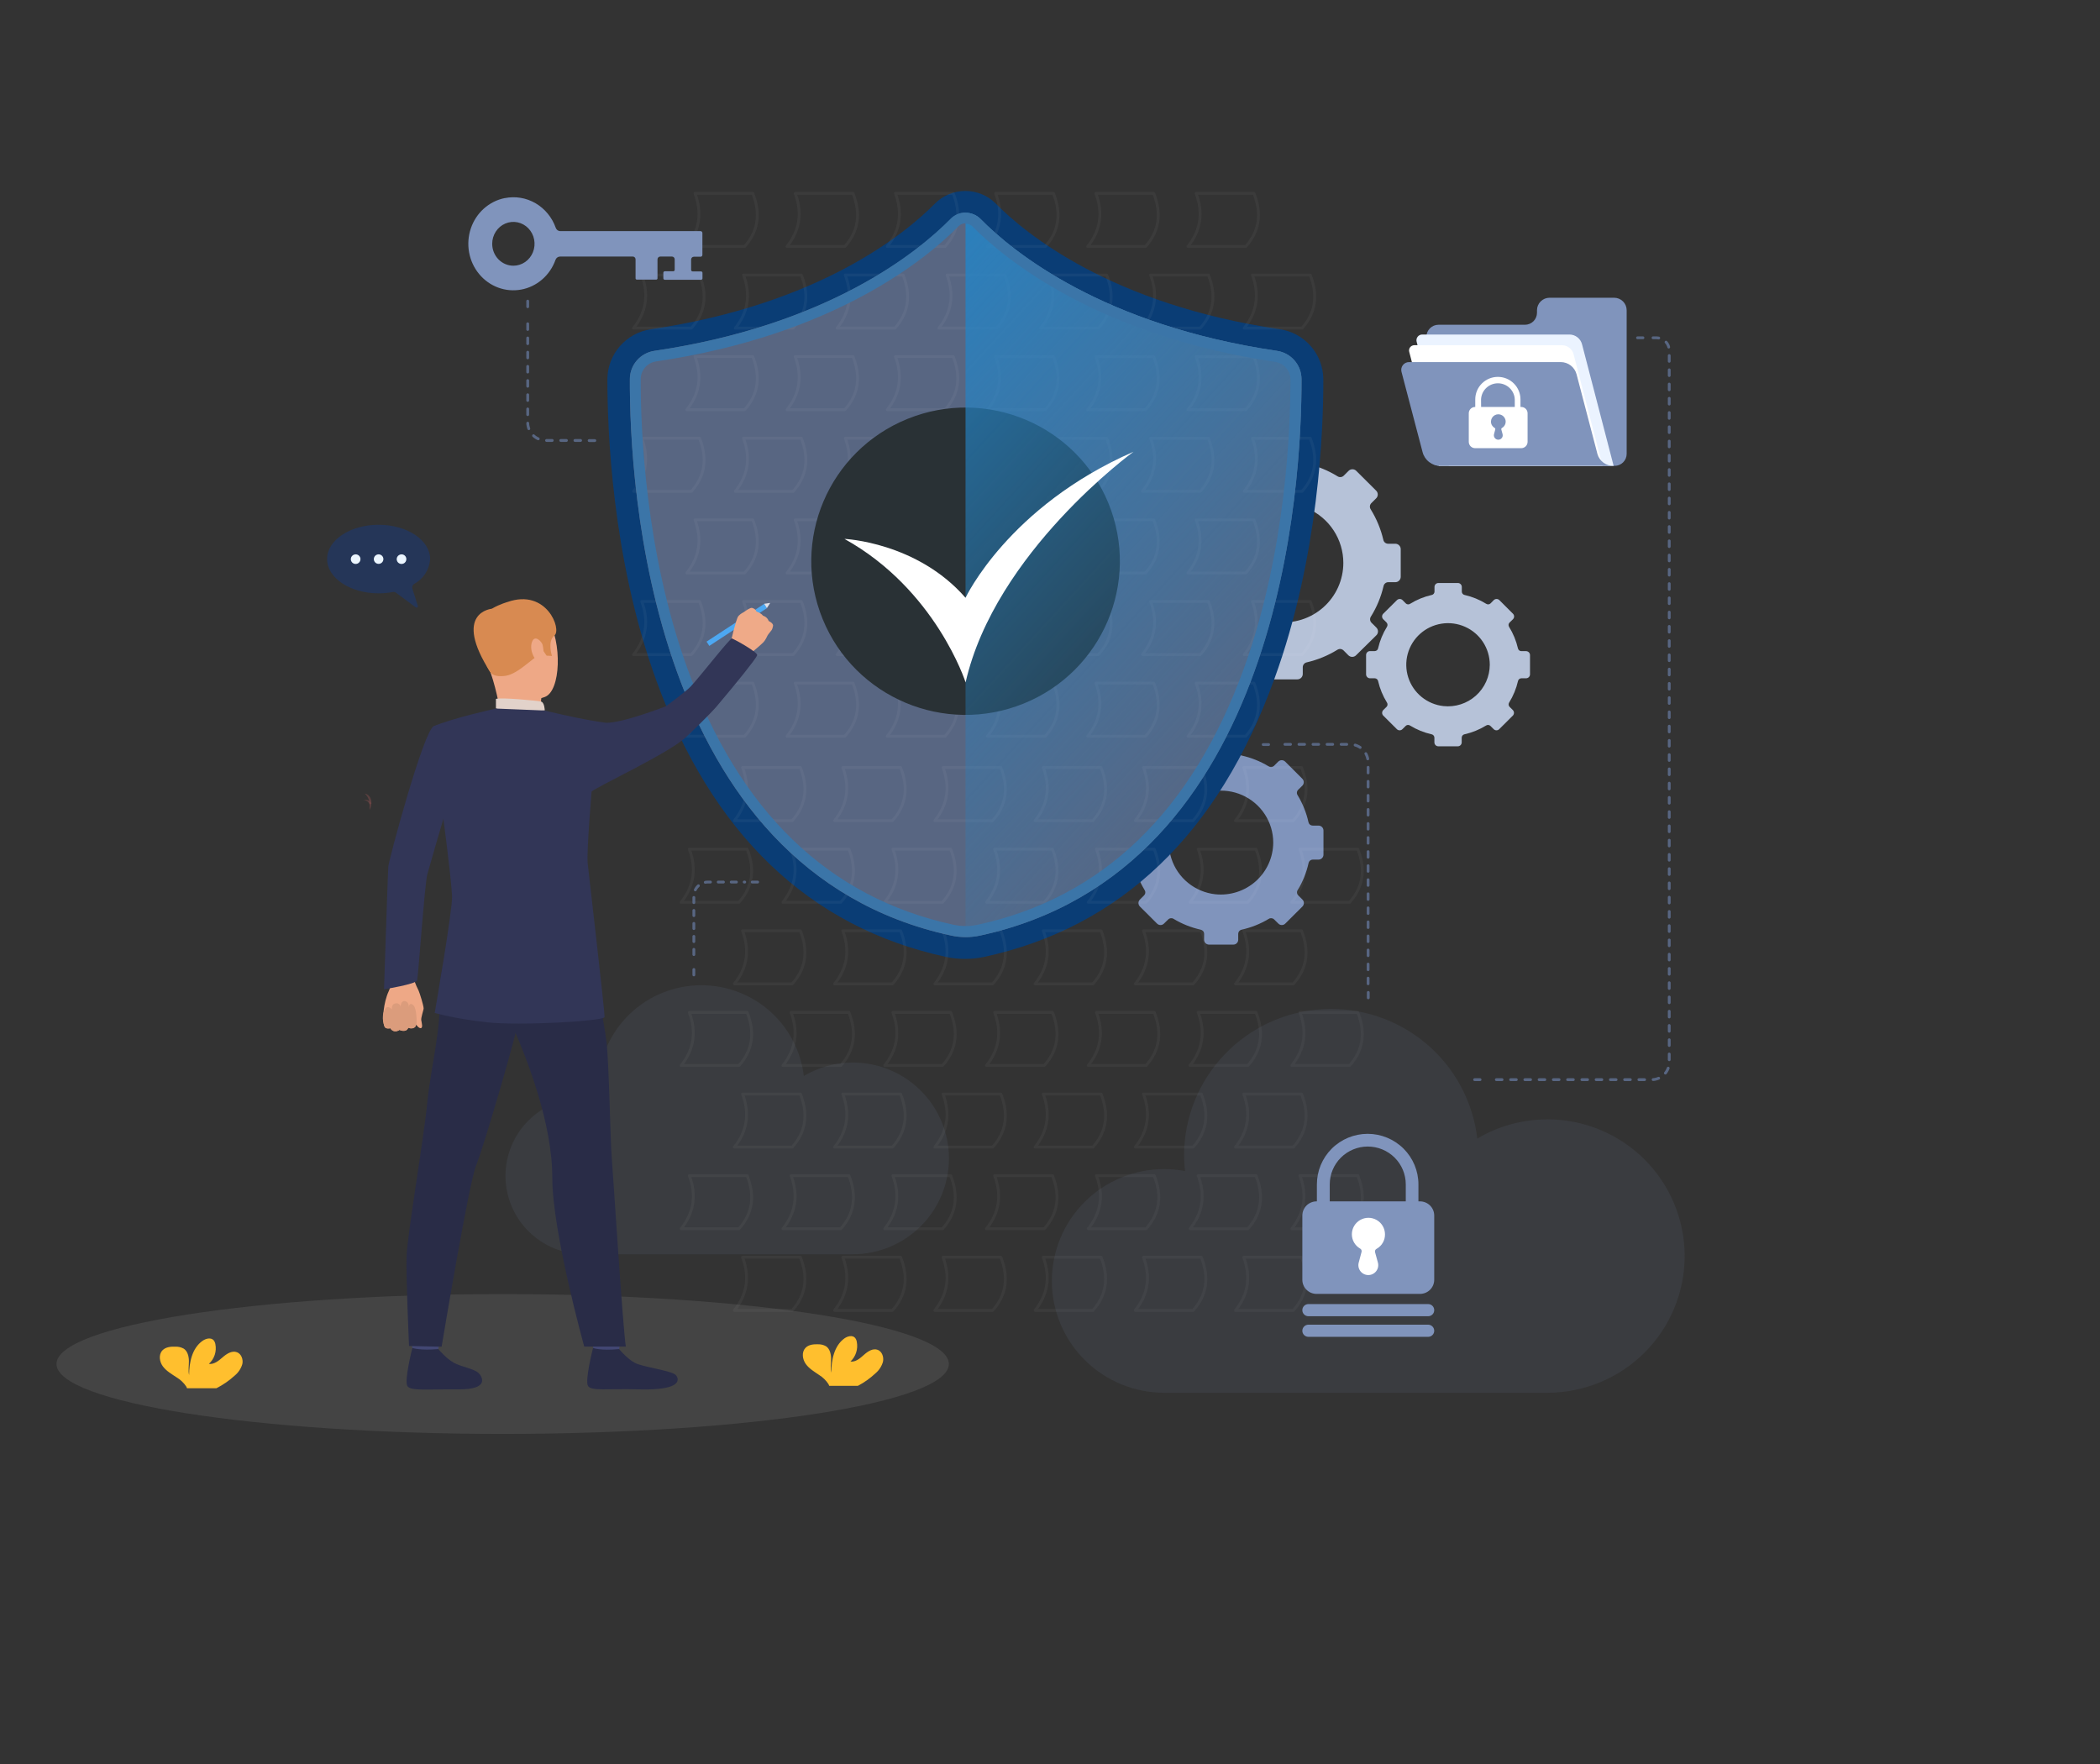 <svg width="744" height="625" viewBox="0 0 744 625" fill="none" xmlns="http://www.w3.org/2000/svg">
<rect x="0" y="0" width="744" height="625" fill="#333333" stroke="none"/>
<path opacity="0.1" d="M178.096 508.01C265.398 508.01 336.17 496.921 336.17 483.242C336.17 469.563 265.398 458.474 178.096 458.474C90.795 458.474 20.023 469.563 20.023 483.242C20.023 496.921 90.795 508.01 178.096 508.01Z" fill="#E3E3E3"/>
<path d="M83.132 487.368C84.438 486.306 85.389 484.873 85.861 483.26C86.217 481.625 85.519 479.67 83.951 479.073C82.198 478.405 80.325 479.613 78.907 480.843C77.489 482.073 75.857 483.466 73.997 483.203C74.953 482.339 75.668 481.242 76.073 480.02C76.477 478.798 76.558 477.492 76.306 476.23C76.226 475.707 76.004 475.215 75.665 474.808C74.689 473.771 72.929 474.218 71.76 475.036C68.055 477.637 67.022 482.656 67 487.176C66.63 485.548 66.943 483.85 66.929 482.201C66.915 480.552 66.459 478.647 65.048 477.779C64.173 477.31 63.191 477.078 62.198 477.104C60.531 477.04 58.678 477.211 57.538 478.426C56.113 479.933 56.491 482.471 57.723 484.113C58.956 485.755 60.823 486.814 62.547 487.965C63.929 488.785 65.108 489.905 65.996 491.242C66.1 491.427 66.186 491.623 66.252 491.825H76.691C79.029 490.636 81.196 489.137 83.132 487.368Z" fill="#FFBF2E"/>
<path d="M310.183 486.529C311.452 485.467 312.376 484.034 312.834 482.421C313.18 480.786 312.502 478.831 310.979 478.234C309.277 477.566 307.456 478.774 306.079 480.004C304.701 481.234 303.116 482.627 301.31 482.364C302.238 481.499 302.933 480.403 303.326 479.181C303.719 477.959 303.797 476.653 303.552 475.391C303.474 474.868 303.259 474.376 302.929 473.969C301.981 472.931 300.272 473.379 299.136 474.197C295.537 476.798 294.533 481.816 294.513 486.337C294.153 484.709 294.457 483.011 294.444 481.362C294.43 479.712 293.987 477.807 292.616 476.94C291.766 476.471 290.812 476.239 289.848 476.265C288.228 476.201 286.428 476.372 285.321 477.587C283.936 479.094 284.303 481.632 285.501 483.274C286.698 484.916 288.512 485.975 290.187 487.126C291.529 487.946 292.674 489.066 293.537 490.403C293.638 490.588 293.722 490.784 293.786 490.986H303.926C306.198 489.797 308.303 488.298 310.183 486.529Z" fill="#FFBF2E"/>
<path d="M496.257 204.345V194.554C496.257 194.046 496.055 193.559 495.694 193.199C495.333 192.84 494.844 192.638 494.334 192.638H491.794C491.399 192.638 491.015 192.503 490.707 192.256C490.399 192.008 490.185 191.663 490.102 191.278C489.206 187.436 487.685 183.767 485.6 180.414C485.391 180.083 485.3 179.691 485.342 179.302C485.384 178.912 485.556 178.549 485.831 178.269L487.504 176.602C487.7 176.422 487.856 176.205 487.962 175.962C488.069 175.72 488.124 175.458 488.124 175.193C488.124 174.929 488.069 174.667 487.962 174.425C487.856 174.182 487.7 173.965 487.504 173.785L480.56 166.869C480.38 166.674 480.161 166.519 479.918 166.413C479.674 166.307 479.412 166.252 479.146 166.252C478.88 166.252 478.617 166.307 478.374 166.413C478.131 166.519 477.912 166.674 477.732 166.869L476.058 168.536C475.777 168.809 475.412 168.981 475.021 169.022C474.63 169.064 474.237 168.974 473.904 168.765C470.538 166.689 466.853 165.174 462.996 164.282C462.613 164.193 462.27 163.978 462.023 163.673C461.775 163.367 461.637 162.989 461.63 162.596V160.144C461.63 159.636 461.428 159.148 461.067 158.789C460.706 158.43 460.217 158.228 459.707 158.228H449.876C449.366 158.228 448.877 158.43 448.516 158.789C448.155 159.148 447.953 159.636 447.953 160.144V162.52C447.949 162.913 447.813 163.293 447.565 163.599C447.317 163.906 446.972 164.119 446.587 164.206C442.73 165.098 439.045 166.612 435.679 168.689C435.346 168.897 434.953 168.988 434.562 168.946C434.171 168.904 433.806 168.733 433.525 168.459L431.851 166.792C431.671 166.598 431.452 166.442 431.209 166.336C430.966 166.23 430.703 166.175 430.437 166.175C430.172 166.175 429.909 166.23 429.665 166.336C429.422 166.442 429.203 166.598 429.023 166.792L422.079 173.709C421.883 173.888 421.728 174.106 421.621 174.348C421.514 174.591 421.459 174.852 421.459 175.117C421.459 175.381 421.514 175.643 421.621 175.886C421.728 176.128 421.883 176.346 422.079 176.525L423.752 178.192C424.027 178.472 424.199 178.836 424.241 179.225C424.283 179.614 424.192 180.006 423.983 180.338C421.898 183.69 420.377 187.36 419.482 191.201C419.395 191.585 419.18 191.928 418.873 192.175C418.566 192.422 418.184 192.558 417.789 192.562H415.403C414.893 192.562 414.404 192.763 414.043 193.123C413.682 193.482 413.48 193.969 413.48 194.477V204.268C413.48 204.776 413.682 205.263 414.043 205.623C414.404 205.982 414.893 206.184 415.403 206.184H417.789C418.185 206.18 418.571 206.314 418.88 206.562C419.189 206.81 419.401 207.157 419.482 207.544C420.374 211.381 421.895 215.044 423.983 218.388C424.197 218.722 424.291 219.118 424.249 219.511C424.207 219.905 424.032 220.272 423.752 220.553L422.079 222.22C421.883 222.4 421.728 222.618 421.621 222.86C421.514 223.102 421.459 223.364 421.459 223.629C421.459 223.893 421.514 224.155 421.621 224.397C421.728 224.64 421.883 224.857 422.079 225.037L429.023 231.953C429.203 232.148 429.422 232.303 429.665 232.409C429.909 232.515 430.172 232.57 430.437 232.57C430.703 232.57 430.966 232.515 431.209 232.409C431.452 232.303 431.671 232.148 431.851 231.953L433.525 230.267C433.811 229.995 434.181 229.826 434.575 229.788C434.969 229.75 435.365 229.844 435.699 230.057C439.022 232.183 442.675 233.75 446.51 234.693C446.895 234.78 447.24 234.993 447.488 235.299C447.736 235.605 447.872 235.986 447.876 236.379V238.774C447.876 239.282 448.078 239.77 448.439 240.129C448.8 240.488 449.289 240.69 449.8 240.69H459.63C460.14 240.69 460.629 240.488 460.99 240.129C461.351 239.77 461.553 239.282 461.553 238.774V236.36C461.56 235.968 461.698 235.589 461.946 235.283C462.193 234.978 462.536 234.763 462.919 234.674C466.77 233.792 470.449 232.284 473.808 230.21C474.14 229.994 474.537 229.898 474.932 229.936C475.326 229.974 475.697 230.145 475.981 230.421L477.655 232.107C477.835 232.301 478.054 232.456 478.297 232.562C478.54 232.669 478.803 232.723 479.069 232.723C479.335 232.723 479.597 232.669 479.841 232.562C480.084 232.456 480.303 232.301 480.483 232.107L487.581 225.113C487.777 224.934 487.933 224.716 488.039 224.474C488.146 224.232 488.201 223.97 488.201 223.705C488.201 223.441 488.146 223.179 488.039 222.937C487.933 222.694 487.777 222.476 487.581 222.297L485.908 220.63C485.628 220.349 485.453 219.981 485.411 219.588C485.369 219.194 485.463 218.799 485.677 218.465C487.765 215.121 489.286 211.457 490.178 207.621C490.258 207.237 490.468 206.892 490.773 206.645C491.078 206.397 491.459 206.261 491.852 206.261H494.257C494.516 206.271 494.774 206.229 495.017 206.137C495.259 206.046 495.48 205.906 495.667 205.727C495.854 205.548 496.003 205.334 496.104 205.096C496.205 204.858 496.258 204.603 496.257 204.345ZM452.454 220.381C448.391 219.937 444.545 218.331 441.379 215.756C438.213 213.181 435.864 209.749 434.614 205.873C433.365 201.997 433.27 197.844 434.339 193.915C435.409 189.987 437.598 186.451 440.643 183.734C443.687 181.018 447.455 179.238 451.494 178.609C455.532 177.98 459.666 178.529 463.398 180.191C467.129 181.852 470.298 184.553 472.52 187.969C474.743 191.385 475.925 195.369 475.924 199.44C475.922 202.401 475.295 205.328 474.082 208.031C472.869 210.735 471.097 213.153 468.883 215.129C466.669 217.104 464.061 218.593 461.231 219.498C458.4 220.403 455.409 220.704 452.454 220.381Z" fill="#B6C2D8"/>
<path d="M542.061 238.927V232.068C542.056 231.701 541.906 231.35 541.643 231.092C541.38 230.834 541.026 230.689 540.657 230.689H538.983C538.705 230.687 538.436 230.591 538.219 230.417C538.002 230.243 537.851 230.001 537.791 229.731C537.168 227.021 536.102 224.432 534.636 222.067C534.49 221.835 534.428 221.561 534.46 221.29C534.491 221.018 534.614 220.765 534.809 220.573L536.04 219.366C536.289 219.108 536.428 218.765 536.428 218.408C536.428 218.05 536.289 217.707 536.04 217.45L531.173 212.583C530.91 212.344 530.567 212.211 530.211 212.211C529.855 212.211 529.512 212.344 529.249 212.583L528.076 213.771C527.879 213.966 527.62 214.088 527.343 214.116C527.066 214.144 526.789 214.076 526.556 213.924C524.184 212.459 521.584 211.397 518.861 210.782C518.59 210.722 518.347 210.571 518.172 210.355C517.997 210.14 517.901 209.871 517.899 209.594V207.927C517.894 207.56 517.744 207.209 517.481 206.951C517.218 206.693 516.864 206.548 516.495 206.548H509.608C509.426 206.548 509.246 206.584 509.078 206.653C508.91 206.722 508.757 206.824 508.629 206.952C508.5 207.08 508.398 207.232 508.328 207.4C508.259 207.567 508.223 207.746 508.223 207.927V209.594C508.221 209.871 508.125 210.14 507.95 210.355C507.775 210.571 507.533 210.722 507.261 210.782C504.538 211.395 501.937 212.457 499.566 213.924C499.334 214.076 499.056 214.144 498.779 214.116C498.502 214.088 498.244 213.966 498.046 213.771L496.873 212.583C496.61 212.344 496.267 212.211 495.911 212.211C495.555 212.211 495.212 212.344 494.949 212.583L490.044 217.45C489.794 217.707 489.655 218.05 489.655 218.408C489.655 218.765 489.794 219.108 490.044 219.366L491.217 220.534C491.41 220.732 491.532 220.988 491.563 221.262C491.594 221.536 491.534 221.812 491.39 222.048C489.924 224.413 488.858 227.002 488.235 229.712C488.174 229.982 488.023 230.224 487.807 230.398C487.59 230.572 487.321 230.668 487.043 230.67H485.369C485.002 230.67 484.649 230.815 484.39 231.074C484.13 231.332 483.984 231.683 483.984 232.049V238.908C483.984 239.276 484.129 239.629 484.388 239.891C484.648 240.152 485 240.302 485.369 240.307H487.043C487.321 240.309 487.59 240.405 487.807 240.579C488.023 240.753 488.174 240.994 488.235 241.265C488.858 243.975 489.924 246.564 491.39 248.929C491.538 249.158 491.603 249.431 491.575 249.703C491.547 249.974 491.428 250.228 491.236 250.423L490.044 251.592C489.803 251.853 489.67 252.195 489.67 252.55C489.67 252.904 489.803 253.246 490.044 253.508L494.911 258.355C495.169 258.603 495.514 258.742 495.873 258.742C496.231 258.742 496.576 258.603 496.834 258.355L498.008 257.186C498.205 256.991 498.464 256.869 498.74 256.841C499.017 256.813 499.295 256.881 499.528 257.033C501.901 258.491 504.502 259.547 507.222 260.156C507.494 260.217 507.737 260.367 507.912 260.583C508.086 260.799 508.182 261.067 508.184 261.344V263.011C508.184 263.379 508.33 263.731 508.589 263.993C508.848 264.255 509.2 264.404 509.569 264.41H516.456C516.829 264.41 517.186 264.262 517.449 264C517.713 263.738 517.861 263.382 517.861 263.011V261.344C517.863 261.067 517.959 260.799 518.134 260.583C518.308 260.367 518.551 260.217 518.823 260.156C521.544 259.55 524.145 258.494 526.517 257.033C526.75 256.881 527.028 256.813 527.305 256.841C527.581 256.869 527.84 256.991 528.037 257.186L529.211 258.355C529.469 258.603 529.814 258.742 530.173 258.742C530.531 258.742 530.876 258.603 531.134 258.355L536.002 253.508C536.242 253.246 536.376 252.904 536.376 252.55C536.376 252.195 536.242 251.853 536.002 251.592L534.828 250.423C534.637 250.229 534.516 249.976 534.484 249.705C534.453 249.435 534.513 249.162 534.655 248.929C536.122 246.564 537.188 243.975 537.81 241.265C537.871 240.994 538.022 240.753 538.238 240.579C538.455 240.405 538.724 240.309 539.003 240.307H540.676C541.042 240.302 541.391 240.155 541.65 239.897C541.909 239.64 542.056 239.292 542.061 238.927ZM511.378 250.155C508.54 249.841 505.854 248.715 503.644 246.914C501.434 245.112 499.795 242.713 498.924 240.004C498.053 237.296 497.988 234.394 498.737 231.649C499.485 228.905 501.015 226.435 503.142 224.537C505.269 222.64 507.902 221.396 510.723 220.955C513.545 220.515 516.433 220.898 519.041 222.057C521.649 223.215 523.864 225.101 525.419 227.486C526.975 229.871 527.804 232.654 527.806 235.498C527.802 237.569 527.361 239.617 526.51 241.508C525.66 243.398 524.42 245.089 522.871 246.472C521.322 247.854 519.498 248.896 517.518 249.531C515.538 250.165 513.446 250.378 511.378 250.155Z" fill="#B6C2D8"/>
<path d="M468.885 302.802V294.238C468.885 293.775 468.701 293.332 468.373 293.005C468.044 292.678 467.599 292.494 467.135 292.494H465.038C464.694 292.493 464.362 292.374 464.096 292.158C463.83 291.941 463.646 291.641 463.576 291.306C462.827 287.925 461.527 284.689 459.728 281.726C459.532 281.434 459.444 281.084 459.479 280.734C459.514 280.384 459.67 280.058 459.921 279.81L461.402 278.354C461.726 278.028 461.908 277.587 461.908 277.128C461.908 276.669 461.726 276.228 461.402 275.902L455.323 269.828C454.995 269.505 454.553 269.324 454.092 269.324C453.631 269.324 453.188 269.505 452.861 269.828L451.379 271.304C451.131 271.553 450.803 271.708 450.452 271.743C450.101 271.778 449.749 271.691 449.456 271.495C446.481 269.704 443.232 268.409 439.837 267.663C439.501 267.593 439.199 267.41 438.982 267.145C438.765 266.88 438.646 266.549 438.644 266.207V264.138C438.644 263.676 438.46 263.232 438.132 262.905C437.803 262.578 437.358 262.395 436.894 262.395H428.314C428.085 262.394 427.858 262.44 427.647 262.528C427.436 262.615 427.244 262.744 427.083 262.906C426.922 263.068 426.795 263.261 426.709 263.472C426.623 263.684 426.58 263.91 426.583 264.138V266.226C426.581 266.568 426.462 266.9 426.245 267.165C426.028 267.43 425.726 267.612 425.39 267.682C421.995 268.429 418.746 269.723 415.771 271.514C415.479 271.713 415.126 271.803 414.774 271.768C414.422 271.733 414.094 271.575 413.848 271.323L412.366 269.848C412.039 269.525 411.596 269.343 411.135 269.343C410.674 269.343 410.232 269.525 409.904 269.848L403.94 275.979C403.616 276.305 403.434 276.746 403.434 277.205C403.434 277.664 403.616 278.105 403.94 278.431L405.402 279.887C405.656 280.132 405.815 280.458 405.854 280.807C405.893 281.157 405.808 281.509 405.614 281.803C403.815 284.766 402.516 288.002 401.767 291.383C401.695 291.721 401.509 292.024 401.239 292.24C400.969 292.457 400.632 292.574 400.285 292.571H398.111C397.647 292.571 397.202 292.754 396.874 293.081C396.545 293.408 396.361 293.852 396.361 294.314V302.802C396.361 303.264 396.545 303.708 396.874 304.035C397.202 304.362 397.647 304.545 398.111 304.545H400.208C400.552 304.547 400.884 304.666 401.15 304.882C401.416 305.098 401.6 305.398 401.67 305.733C402.414 309.116 403.714 312.353 405.518 315.313C405.71 315.606 405.796 315.956 405.761 316.305C405.726 316.653 405.573 316.979 405.325 317.229L403.844 318.704C403.52 319.031 403.338 319.471 403.338 319.93C403.338 320.39 403.52 320.83 403.844 321.157L409.923 327.211C410.083 327.375 410.274 327.506 410.486 327.596C410.697 327.685 410.925 327.731 411.154 327.731C411.384 327.731 411.612 327.685 411.823 327.596C412.035 327.506 412.226 327.375 412.386 327.211L413.867 325.755C414.113 325.503 414.44 325.344 414.791 325.305C415.142 325.267 415.495 325.351 415.791 325.544C418.765 327.335 422.014 328.63 425.409 329.376C425.745 329.446 426.047 329.629 426.264 329.894C426.481 330.159 426.6 330.49 426.602 330.832V332.94C426.602 333.397 426.784 333.836 427.109 334.159C427.434 334.482 427.874 334.664 428.333 334.664H436.932C437.161 334.666 437.388 334.624 437.601 334.538C437.813 334.453 438.006 334.326 438.169 334.166C438.332 334.005 438.461 333.814 438.549 333.604C438.637 333.393 438.683 333.168 438.683 332.94V330.832C438.684 330.49 438.804 330.159 439.021 329.894C439.238 329.629 439.539 329.446 439.876 329.376C443.27 328.63 446.519 327.335 449.494 325.544C449.789 325.351 450.143 325.267 450.494 325.305C450.845 325.344 451.172 325.503 451.418 325.755L452.899 327.211C453.059 327.375 453.25 327.506 453.462 327.596C453.673 327.685 453.901 327.731 454.13 327.731C454.36 327.731 454.588 327.685 454.799 327.596C455.011 327.506 455.202 327.375 455.362 327.211L461.44 321.157C461.765 320.83 461.947 320.39 461.947 319.93C461.947 319.471 461.765 319.031 461.44 318.704L459.959 317.229C459.706 316.983 459.547 316.656 459.512 316.306C459.477 315.955 459.567 315.604 459.767 315.313C461.571 312.353 462.871 309.116 463.614 305.733C463.685 305.398 463.868 305.098 464.134 304.882C464.4 304.666 464.733 304.547 465.076 304.545H467.173C467.631 304.535 468.066 304.347 468.386 304.021C468.706 303.695 468.885 303.258 468.885 302.802ZM430.584 316.827C427.036 316.438 423.676 315.035 420.911 312.786C418.146 310.538 416.094 307.54 415.003 304.155C413.911 300.77 413.827 297.143 414.76 293.711C415.693 290.28 417.604 287.191 420.261 284.817C422.918 282.443 426.209 280.887 429.736 280.335C433.262 279.784 436.873 280.261 440.133 281.709C443.393 283.157 446.163 285.514 448.107 288.495C450.052 291.477 451.088 294.955 451.091 298.51C451.078 301.094 450.522 303.647 449.458 306.005C448.394 308.362 446.847 310.471 444.915 312.197C442.983 313.922 440.71 315.226 438.242 316.023C435.773 316.82 433.165 317.094 430.584 316.827Z" fill="#8094BC"/>
<path d="M302.089 376.435C295.993 376.447 290.012 378.095 284.776 381.206C283.689 371.996 279.114 363.546 271.985 357.581C264.855 351.616 255.709 348.586 246.413 349.109C237.117 349.632 228.371 353.669 221.962 360.396C215.553 367.123 211.963 376.032 211.925 385.306C211.924 386.637 212.001 387.968 212.155 389.291C210.45 388.966 208.717 388.805 206.981 388.812C199.583 388.812 192.488 391.739 187.257 396.949C182.025 402.159 179.087 409.225 179.087 416.593C179.087 423.961 182.025 431.027 187.257 436.237C192.488 441.447 199.583 444.374 206.981 444.374H302.089C311.135 444.374 319.811 440.795 326.207 434.425C332.604 428.054 336.197 419.414 336.197 410.405C336.197 401.395 332.604 392.755 326.207 386.384C319.811 380.014 311.135 376.435 302.089 376.435Z" fill="#8094BC" fill-opacity="0.1"/>
<path d="M468.831 134.288C468.796 130.004 467.226 125.872 464.405 122.637C461.584 119.403 457.696 117.277 453.441 116.643C393.594 107.848 363.141 82.615 352.83 72.174C351.419 70.741 349.735 69.603 347.877 68.826C346.019 68.049 344.024 67.649 342.009 67.649C339.994 67.649 337.999 68.049 336.141 68.826C334.283 69.603 332.599 70.741 331.188 72.174C320.877 82.615 290.425 107.848 230.577 116.643C226.324 117.28 222.439 119.407 219.618 122.641C216.797 125.875 215.227 130.005 215.188 134.288C215.188 151.781 216.688 197.131 232.309 240.508C252.104 295.419 286.712 328.546 335.17 339.026C339.61 339.963 344.197 339.963 348.636 339.026C397.095 328.546 431.703 295.419 451.498 240.508C467.33 197.131 468.888 151.781 468.831 134.288Z" fill="#0A3D75"/>
<path d="M347.194 331.458C343.829 332.199 340.343 332.199 336.979 331.458C229.731 308.294 222.979 170.826 223.152 134.308C223.158 131.883 224.036 129.54 225.628 127.705C227.22 125.87 229.42 124.664 231.828 124.306C293.387 115.244 325.205 89.379 336.844 77.615C337.532 76.912 338.355 76.353 339.263 75.971C340.172 75.589 341.148 75.393 342.134 75.393C343.12 75.393 344.096 75.589 345.005 75.971C345.914 76.353 346.736 76.912 347.424 77.615C358.967 89.379 390.843 115.244 452.421 124.306C454.831 124.664 457.033 125.869 458.629 127.703C460.224 129.538 461.106 131.881 461.116 134.308C461.193 170.826 454.441 308.294 347.194 331.458Z" fill="#586682"/>
<g opacity="0.2">
<path opacity="0.2" fill-rule="evenodd" clip-rule="evenodd" d="M243.325 87.33H263.808C268.6 81.993 269.565 75.719 266.702 68.508H246.218C248.848 75.513 247.773 81.765 243.325 87.33Z" stroke="white" stroke-linecap="round" stroke-linejoin="round"/>
<path opacity="0.2" fill-rule="evenodd" clip-rule="evenodd" d="M278.834 87.33H299.317C304.111 81.993 305.075 75.719 302.211 68.508H281.728C284.358 75.513 283.282 81.765 278.834 87.33Z" stroke="white" stroke-linecap="round" stroke-linejoin="round"/>
<path opacity="0.2" fill-rule="evenodd" clip-rule="evenodd" d="M314.343 87.33H334.826C339.62 81.993 340.585 75.719 337.722 68.508H317.238C319.867 75.513 318.791 81.765 314.343 87.33Z" stroke="white" stroke-linecap="round" stroke-linejoin="round"/>
<path opacity="0.2" fill-rule="evenodd" clip-rule="evenodd" d="M349.854 87.33H370.337C375.129 81.993 376.094 75.719 373.231 68.508H352.748C355.377 75.513 354.302 81.765 349.854 87.33Z" stroke="white" stroke-linecap="round" stroke-linejoin="round"/>
<path opacity="0.2" fill-rule="evenodd" clip-rule="evenodd" d="M385.363 87.33H405.846C410.64 81.993 411.605 75.72 408.742 68.511H388.255C390.887 75.513 389.811 81.765 385.363 87.33Z" stroke="white" stroke-linecap="round" stroke-linejoin="round"/>
<path opacity="0.2" fill-rule="evenodd" clip-rule="evenodd" d="M420.872 87.33H441.357C446.149 81.993 447.117 75.719 444.259 68.508H423.775C426.396 75.513 425.322 81.765 420.872 87.33Z" stroke="white" stroke-linecap="round" stroke-linejoin="round"/>
<path opacity="0.2" fill-rule="evenodd" clip-rule="evenodd" d="M224.465 116.247H244.948C249.741 110.91 250.706 104.637 247.842 97.428H227.358C229.988 104.43 228.913 110.682 224.465 116.247Z" stroke="white" stroke-linecap="round" stroke-linejoin="round"/>
<path opacity="0.2" fill-rule="evenodd" clip-rule="evenodd" d="M440.806 116.247H461.29C466.083 110.91 467.048 104.637 464.183 97.428H443.7C446.33 104.43 445.254 110.682 440.806 116.247Z" stroke="white" stroke-linecap="round" stroke-linejoin="round"/>
<path opacity="0.2" fill-rule="evenodd" clip-rule="evenodd" d="M260.522 116.247H281.005C285.798 110.91 286.763 104.637 283.899 97.428H263.415C266.045 104.43 264.97 110.682 260.522 116.247Z" stroke="white" stroke-linecap="round" stroke-linejoin="round"/>
<path opacity="0.2" fill-rule="evenodd" clip-rule="evenodd" d="M296.579 116.247H317.062C321.855 110.91 322.82 104.637 319.956 97.428H299.472C302.102 104.43 301.027 110.682 296.579 116.247Z" stroke="white" stroke-linecap="round" stroke-linejoin="round"/>
<path opacity="0.2" fill-rule="evenodd" clip-rule="evenodd" d="M332.635 116.247H353.119C357.912 110.91 358.877 104.637 356.013 97.428H335.529C338.159 104.43 337.084 110.682 332.635 116.247Z" stroke="white" stroke-linecap="round" stroke-linejoin="round"/>
<path opacity="0.2" fill-rule="evenodd" clip-rule="evenodd" d="M368.692 116.247H389.176C393.969 110.91 394.934 104.637 392.07 97.428H371.586C374.216 104.43 373.14 110.682 368.692 116.247Z" stroke="white" stroke-linecap="round" stroke-linejoin="round"/>
<path opacity="0.2" fill-rule="evenodd" clip-rule="evenodd" d="M404.749 116.247H425.233C430.026 110.91 430.991 104.637 428.127 97.428H407.643C410.273 104.43 409.197 110.682 404.749 116.247Z" stroke="white" stroke-linecap="round" stroke-linejoin="round"/>
<path opacity="0.2" fill-rule="evenodd" clip-rule="evenodd" d="M243.325 145.163H263.808C268.599 139.827 269.564 133.554 266.702 126.345H246.218C248.848 133.347 247.773 139.599 243.325 145.163Z" stroke="white" stroke-linecap="round" stroke-linejoin="round"/>
<path opacity="0.2" fill-rule="evenodd" clip-rule="evenodd" d="M278.834 145.163H299.317C304.111 139.827 305.075 133.554 302.211 126.345H281.728C284.358 133.347 283.282 139.599 278.834 145.163Z" stroke="white" stroke-linecap="round" stroke-linejoin="round"/>
<path opacity="0.2" fill-rule="evenodd" clip-rule="evenodd" d="M314.343 145.163H334.826C339.62 139.827 340.585 133.554 337.722 126.345H317.238C319.867 133.347 318.791 139.599 314.343 145.163Z" stroke="white" stroke-linecap="round" stroke-linejoin="round"/>
<path opacity="0.2" fill-rule="evenodd" clip-rule="evenodd" d="M349.854 145.163H370.337C375.129 139.827 376.094 133.554 373.231 126.345H352.748C355.377 133.347 354.302 139.599 349.854 145.163Z" stroke="white" stroke-linecap="round" stroke-linejoin="round"/>
<path opacity="0.2" fill-rule="evenodd" clip-rule="evenodd" d="M385.363 145.163H405.846C410.64 139.827 411.605 133.554 408.742 126.345H388.255C390.887 133.347 389.811 139.599 385.363 145.163Z" stroke="white" stroke-linecap="round" stroke-linejoin="round"/>
<path opacity="0.2" fill-rule="evenodd" clip-rule="evenodd" d="M420.872 145.163H441.357C446.149 139.827 447.114 133.554 444.251 126.345H423.767C426.396 133.347 425.322 139.599 420.872 145.163Z" stroke="white" stroke-linecap="round" stroke-linejoin="round"/>
<path opacity="0.2" fill-rule="evenodd" clip-rule="evenodd" d="M224.465 174.08H244.948C249.741 168.744 250.706 162.471 247.842 155.261H227.358C229.988 162.264 228.913 168.516 224.465 174.08Z" stroke="white" stroke-linecap="round" stroke-linejoin="round"/>
<path opacity="0.2" fill-rule="evenodd" clip-rule="evenodd" d="M440.806 174.08H461.29C466.083 168.744 467.048 162.471 464.183 155.261H443.7C446.33 162.264 445.254 168.516 440.806 174.08Z" stroke="white" stroke-linecap="round" stroke-linejoin="round"/>
<path opacity="0.2" fill-rule="evenodd" clip-rule="evenodd" d="M260.522 174.08H281.005C285.798 168.744 286.763 162.471 283.899 155.261H263.415C266.045 162.264 264.97 168.516 260.522 174.08Z" stroke="white" stroke-linecap="round" stroke-linejoin="round"/>
<path opacity="0.2" fill-rule="evenodd" clip-rule="evenodd" d="M296.579 174.08H317.062C321.855 168.744 322.82 162.471 319.956 155.261H299.472C302.102 162.264 301.027 168.516 296.579 174.08Z" stroke="white" stroke-linecap="round" stroke-linejoin="round"/>
<path opacity="0.2" fill-rule="evenodd" clip-rule="evenodd" d="M332.635 174.08H353.119C357.912 168.744 358.877 162.471 356.013 155.261H335.529C338.159 162.264 337.084 168.516 332.635 174.08Z" stroke="white" stroke-linecap="round" stroke-linejoin="round"/>
<path opacity="0.2" fill-rule="evenodd" clip-rule="evenodd" d="M368.692 174.08H389.176C393.969 168.744 394.934 162.471 392.07 155.261H371.586C374.216 162.264 373.14 168.516 368.692 174.08Z" stroke="white" stroke-linecap="round" stroke-linejoin="round"/>
<path opacity="0.2" fill-rule="evenodd" clip-rule="evenodd" d="M404.749 174.08H425.233C430.026 168.744 430.991 162.471 428.127 155.261H407.643C410.273 162.264 409.197 168.516 404.749 174.08Z" stroke="white" stroke-linecap="round" stroke-linejoin="round"/>
<path opacity="0.2" fill-rule="evenodd" clip-rule="evenodd" d="M243.325 202.997H263.808C268.599 197.661 269.564 191.388 266.702 184.178H246.218C248.848 191.181 247.773 197.433 243.325 202.997Z" stroke="white" stroke-linecap="round" stroke-linejoin="round"/>
<path opacity="0.2" fill-rule="evenodd" clip-rule="evenodd" d="M278.834 202.997H299.317C304.111 197.661 305.075 191.388 302.211 184.178H281.728C284.358 191.181 283.282 197.433 278.834 202.997Z" stroke="white" stroke-linecap="round" stroke-linejoin="round"/>
<path opacity="0.2" fill-rule="evenodd" clip-rule="evenodd" d="M314.343 202.997H334.826C339.62 197.661 340.585 191.388 337.722 184.178H317.238C319.867 191.181 318.791 197.433 314.343 202.997Z" stroke="white" stroke-linecap="round" stroke-linejoin="round"/>
<path opacity="0.2" fill-rule="evenodd" clip-rule="evenodd" d="M349.854 202.997H370.337C375.129 197.661 376.094 191.388 373.231 184.178H352.748C355.377 191.181 354.302 197.433 349.854 202.997Z" stroke="white" stroke-linecap="round" stroke-linejoin="round"/>
<path opacity="0.2" fill-rule="evenodd" clip-rule="evenodd" d="M385.363 202.997H405.846C410.64 197.661 411.605 191.388 408.742 184.178H388.255C390.887 191.181 389.811 197.433 385.363 202.997Z" stroke="white" stroke-linecap="round" stroke-linejoin="round"/>
<path opacity="0.2" fill-rule="evenodd" clip-rule="evenodd" d="M420.872 202.997H441.357C446.149 197.661 447.114 191.388 444.251 184.178H423.767C426.396 191.181 425.322 197.433 420.872 202.997Z" stroke="white" stroke-linecap="round" stroke-linejoin="round"/>
<path opacity="0.2" fill-rule="evenodd" clip-rule="evenodd" d="M243.325 260.831H263.808C268.599 255.495 269.564 249.222 266.702 242.012H246.218C248.848 249.015 247.773 255.267 243.325 260.831Z" stroke="white" stroke-linecap="round" stroke-linejoin="round"/>
<path opacity="0.2" fill-rule="evenodd" clip-rule="evenodd" d="M278.834 260.831H299.317C304.111 255.495 305.075 249.222 302.211 242.012H281.728C284.358 249.015 283.282 255.267 278.834 260.831Z" stroke="white" stroke-linecap="round" stroke-linejoin="round"/>
<path opacity="0.2" fill-rule="evenodd" clip-rule="evenodd" d="M314.343 260.831H334.826C339.62 255.495 340.585 249.222 337.722 242.012H317.238C319.867 249.015 318.791 255.267 314.343 260.831Z" stroke="white" stroke-linecap="round" stroke-linejoin="round"/>
<path opacity="0.2" fill-rule="evenodd" clip-rule="evenodd" d="M349.854 260.831H370.337C375.129 255.495 376.094 249.222 373.231 242.012H352.748C355.377 249.015 354.302 255.267 349.854 260.831Z" stroke="white" stroke-linecap="round" stroke-linejoin="round"/>
<path opacity="0.2" fill-rule="evenodd" clip-rule="evenodd" d="M385.363 260.831H405.846C410.64 255.495 411.605 249.222 408.742 242.012H388.255C390.887 249.015 389.811 255.267 385.363 260.831Z" stroke="white" stroke-linecap="round" stroke-linejoin="round"/>
<path opacity="0.2" fill-rule="evenodd" clip-rule="evenodd" d="M420.872 260.831H441.357C446.149 255.495 447.114 249.222 444.251 242.012H423.767C426.396 249.015 425.322 255.267 420.872 260.831Z" stroke="white" stroke-linecap="round" stroke-linejoin="round"/>
<path opacity="0.2" fill-rule="evenodd" clip-rule="evenodd" d="M224.465 231.914H244.948C249.741 226.578 250.706 220.305 247.842 213.095H227.358C229.988 220.098 228.913 226.35 224.465 231.914Z" stroke="white" stroke-linecap="round" stroke-linejoin="round"/>
<path opacity="0.2" fill-rule="evenodd" clip-rule="evenodd" d="M440.806 231.914H461.29C466.083 226.578 467.048 220.305 464.183 213.095H443.7C446.33 220.098 445.254 226.35 440.806 231.914Z" stroke="white" stroke-linecap="round" stroke-linejoin="round"/>
<path opacity="0.2" fill-rule="evenodd" clip-rule="evenodd" d="M260.522 231.914H281.005C285.798 226.578 286.763 220.305 283.899 213.095H263.415C266.045 220.098 264.97 226.35 260.522 231.914Z" stroke="white" stroke-linecap="round" stroke-linejoin="round"/>
<path opacity="0.2" fill-rule="evenodd" clip-rule="evenodd" d="M296.579 231.914H317.062C321.855 226.578 322.82 220.305 319.956 213.095H299.472C302.102 220.098 301.027 226.35 296.579 231.914Z" stroke="white" stroke-linecap="round" stroke-linejoin="round"/>
<path opacity="0.2" fill-rule="evenodd" clip-rule="evenodd" d="M332.635 231.914H353.119C357.912 226.578 358.877 220.305 356.013 213.095H335.529C338.159 220.098 337.084 226.35 332.635 231.914Z" stroke="white" stroke-linecap="round" stroke-linejoin="round"/>
<path opacity="0.2" fill-rule="evenodd" clip-rule="evenodd" d="M368.692 231.914H389.176C393.969 226.578 394.934 220.305 392.07 213.095H371.586C374.216 220.098 373.14 226.35 368.692 231.914Z" stroke="white" stroke-linecap="round" stroke-linejoin="round"/>
<path opacity="0.2" fill-rule="evenodd" clip-rule="evenodd" d="M404.749 231.914H425.233C430.026 226.578 430.991 220.305 428.127 213.095H407.643C410.273 220.098 409.197 226.35 404.749 231.914Z" stroke="white" stroke-linecap="round" stroke-linejoin="round"/>
</g>
<g opacity="0.2">
<path opacity="0.2" fill-rule="evenodd" clip-rule="evenodd" d="M260.186 290.744H280.669C285.462 285.408 286.426 279.134 283.563 271.922H263.08C265.709 278.928 264.634 285.18 260.186 290.744Z" stroke="white" stroke-linecap="round" stroke-linejoin="round"/>
<path opacity="0.2" fill-rule="evenodd" clip-rule="evenodd" d="M295.695 290.744H316.178C320.972 285.408 321.936 279.134 319.072 271.922H298.589C301.219 278.928 300.143 285.18 295.695 290.744Z" stroke="white" stroke-linecap="round" stroke-linejoin="round"/>
<path opacity="0.2" fill-rule="evenodd" clip-rule="evenodd" d="M331.204 290.744H351.688C356.481 285.408 357.446 279.134 354.583 271.922H334.1C336.728 278.928 335.652 285.18 331.204 290.744Z" stroke="white" stroke-linecap="round" stroke-linejoin="round"/>
<path opacity="0.2" fill-rule="evenodd" clip-rule="evenodd" d="M366.715 290.744H387.198C391.991 285.408 392.955 279.134 390.092 271.922H369.609C372.239 278.928 371.163 285.18 366.715 290.744Z" stroke="white" stroke-linecap="round" stroke-linejoin="round"/>
<path opacity="0.2" fill-rule="evenodd" clip-rule="evenodd" d="M402.224 290.744H422.708C427.501 285.408 428.466 279.135 425.603 271.925H405.116C407.748 278.928 406.672 285.18 402.224 290.744Z" stroke="white" stroke-linecap="round" stroke-linejoin="round"/>
<path opacity="0.2" fill-rule="evenodd" clip-rule="evenodd" d="M437.733 290.744H458.218C463.011 285.408 463.978 279.134 461.12 271.922H440.636C443.257 278.928 442.183 285.18 437.733 290.744Z" stroke="white" stroke-linecap="round" stroke-linejoin="round"/>
<path opacity="0.2" fill-rule="evenodd" clip-rule="evenodd" d="M241.326 319.661H261.809C266.602 314.325 267.567 308.052 264.703 300.842H244.22C246.849 307.845 245.774 314.097 241.326 319.661Z" stroke="white" stroke-linecap="round" stroke-linejoin="round"/>
<path opacity="0.2" fill-rule="evenodd" clip-rule="evenodd" d="M457.667 319.661H478.151C482.944 314.325 483.909 308.052 481.045 300.842H460.561C463.191 307.845 462.116 314.097 457.667 319.661Z" stroke="white" stroke-linecap="round" stroke-linejoin="round"/>
<path opacity="0.2" fill-rule="evenodd" clip-rule="evenodd" d="M277.383 319.661H297.866C302.659 314.325 303.624 308.052 300.76 300.842H280.276C282.906 307.845 281.831 314.097 277.383 319.661Z" stroke="white" stroke-linecap="round" stroke-linejoin="round"/>
<path opacity="0.2" fill-rule="evenodd" clip-rule="evenodd" d="M313.44 319.661H333.923C338.716 314.325 339.681 308.052 336.817 300.842H316.333C318.963 307.845 317.888 314.097 313.44 319.661Z" stroke="white" stroke-linecap="round" stroke-linejoin="round"/>
<path opacity="0.2" fill-rule="evenodd" clip-rule="evenodd" d="M349.497 319.661H369.98C374.773 314.325 375.738 308.052 372.874 300.842H352.39C355.02 307.845 353.945 314.097 349.497 319.661Z" stroke="white" stroke-linecap="round" stroke-linejoin="round"/>
<path opacity="0.2" fill-rule="evenodd" clip-rule="evenodd" d="M385.554 319.661H406.037C410.83 314.325 411.795 308.052 408.931 300.842H388.447C391.077 307.845 390.002 314.097 385.554 319.661Z" stroke="white" stroke-linecap="round" stroke-linejoin="round"/>
<path opacity="0.2" fill-rule="evenodd" clip-rule="evenodd" d="M421.611 319.661H442.094C446.887 314.325 447.852 308.052 444.988 300.842H424.504C427.134 307.845 426.059 314.097 421.611 319.661Z" stroke="white" stroke-linecap="round" stroke-linejoin="round"/>
<path opacity="0.2" fill-rule="evenodd" clip-rule="evenodd" d="M260.186 348.578H280.669C285.46 343.242 286.425 336.969 283.563 329.759H263.08C265.709 336.762 264.634 343.014 260.186 348.578Z" stroke="white" stroke-linecap="round" stroke-linejoin="round"/>
<path opacity="0.2" fill-rule="evenodd" clip-rule="evenodd" d="M295.695 348.578H316.178C320.972 343.242 321.936 336.969 319.072 329.759H298.589C301.219 336.762 300.143 343.014 295.695 348.578Z" stroke="white" stroke-linecap="round" stroke-linejoin="round"/>
<path opacity="0.2" fill-rule="evenodd" clip-rule="evenodd" d="M331.204 348.578H351.688C356.481 343.242 357.446 336.969 354.583 329.759H334.1C336.728 336.762 335.652 343.014 331.204 348.578Z" stroke="white" stroke-linecap="round" stroke-linejoin="round"/>
<path opacity="0.2" fill-rule="evenodd" clip-rule="evenodd" d="M366.715 348.578H387.198C391.991 343.242 392.955 336.969 390.092 329.759H369.609C372.239 336.762 371.163 343.014 366.715 348.578Z" stroke="white" stroke-linecap="round" stroke-linejoin="round"/>
<path opacity="0.2" fill-rule="evenodd" clip-rule="evenodd" d="M402.224 348.578H422.708C427.501 343.242 428.466 336.969 425.603 329.759H405.116C407.748 336.762 406.672 343.014 402.224 348.578Z" stroke="white" stroke-linecap="round" stroke-linejoin="round"/>
<path opacity="0.2" fill-rule="evenodd" clip-rule="evenodd" d="M437.733 348.578H458.218C463.01 343.242 463.975 336.969 461.112 329.759H440.629C443.257 336.762 442.183 343.014 437.733 348.578Z" stroke="white" stroke-linecap="round" stroke-linejoin="round"/>
<path opacity="0.2" fill-rule="evenodd" clip-rule="evenodd" d="M241.326 377.495H261.809C266.602 372.159 267.567 365.886 264.703 358.676H244.22C246.849 365.679 245.774 371.931 241.326 377.495Z" stroke="white" stroke-linecap="round" stroke-linejoin="round"/>
<path opacity="0.2" fill-rule="evenodd" clip-rule="evenodd" d="M457.667 377.495H478.151C482.944 372.159 483.909 365.886 481.045 358.676H460.561C463.191 365.679 462.116 371.931 457.667 377.495Z" stroke="white" stroke-linecap="round" stroke-linejoin="round"/>
<path opacity="0.2" fill-rule="evenodd" clip-rule="evenodd" d="M277.383 377.495H297.866C302.659 372.159 303.624 365.886 300.76 358.676H280.276C282.906 365.679 281.831 371.931 277.383 377.495Z" stroke="white" stroke-linecap="round" stroke-linejoin="round"/>
<path opacity="0.2" fill-rule="evenodd" clip-rule="evenodd" d="M313.44 377.495H333.923C338.716 372.159 339.681 365.886 336.817 358.676H316.333C318.963 365.679 317.888 371.931 313.44 377.495Z" stroke="white" stroke-linecap="round" stroke-linejoin="round"/>
<path opacity="0.2" fill-rule="evenodd" clip-rule="evenodd" d="M349.497 377.495H369.98C374.773 372.159 375.738 365.886 372.874 358.676H352.39C355.02 365.679 353.945 371.931 349.497 377.495Z" stroke="white" stroke-linecap="round" stroke-linejoin="round"/>
<path opacity="0.2" fill-rule="evenodd" clip-rule="evenodd" d="M385.554 377.495H406.037C410.83 372.159 411.795 365.886 408.931 358.676H388.447C391.077 365.679 390.002 371.931 385.554 377.495Z" stroke="white" stroke-linecap="round" stroke-linejoin="round"/>
<path opacity="0.2" fill-rule="evenodd" clip-rule="evenodd" d="M421.611 377.495H442.094C446.887 372.159 447.852 365.886 444.988 358.676H424.504C427.134 365.679 426.059 371.931 421.611 377.495Z" stroke="white" stroke-linecap="round" stroke-linejoin="round"/>
<path opacity="0.2" fill-rule="evenodd" clip-rule="evenodd" d="M260.186 406.412H280.669C285.46 401.076 286.425 394.803 283.563 387.593H263.08C265.709 394.596 264.634 400.848 260.186 406.412Z" stroke="white" stroke-linecap="round" stroke-linejoin="round"/>
<path opacity="0.2" fill-rule="evenodd" clip-rule="evenodd" d="M295.695 406.412H316.178C320.972 401.076 321.936 394.803 319.072 387.593H298.589C301.219 394.596 300.143 400.848 295.695 406.412Z" stroke="white" stroke-linecap="round" stroke-linejoin="round"/>
<path opacity="0.2" fill-rule="evenodd" clip-rule="evenodd" d="M331.204 406.412H351.688C356.481 401.076 357.446 394.803 354.583 387.593H334.1C336.728 394.596 335.652 400.848 331.204 406.412Z" stroke="white" stroke-linecap="round" stroke-linejoin="round"/>
<path opacity="0.2" fill-rule="evenodd" clip-rule="evenodd" d="M366.715 406.412H387.198C391.991 401.076 392.955 394.803 390.092 387.593H369.609C372.239 394.596 371.163 400.848 366.715 406.412Z" stroke="white" stroke-linecap="round" stroke-linejoin="round"/>
<path opacity="0.2" fill-rule="evenodd" clip-rule="evenodd" d="M402.224 406.412H422.708C427.501 401.076 428.466 394.803 425.603 387.593H405.116C407.748 394.596 406.672 400.848 402.224 406.412Z" stroke="white" stroke-linecap="round" stroke-linejoin="round"/>
<path opacity="0.2" fill-rule="evenodd" clip-rule="evenodd" d="M437.733 406.412H458.218C463.01 401.076 463.975 394.803 461.112 387.593H440.629C443.257 394.596 442.183 400.848 437.733 406.412Z" stroke="white" stroke-linecap="round" stroke-linejoin="round"/>
<path opacity="0.2" fill-rule="evenodd" clip-rule="evenodd" d="M260.186 464.246H280.669C285.46 458.909 286.425 452.636 283.563 445.427H263.08C265.709 452.43 264.634 458.681 260.186 464.246Z" stroke="white" stroke-linecap="round" stroke-linejoin="round"/>
<path opacity="0.2" fill-rule="evenodd" clip-rule="evenodd" d="M295.695 464.246H316.178C320.972 458.909 321.936 452.636 319.072 445.427H298.589C301.219 452.43 300.143 458.681 295.695 464.246Z" stroke="white" stroke-linecap="round" stroke-linejoin="round"/>
<path opacity="0.2" fill-rule="evenodd" clip-rule="evenodd" d="M331.204 464.246H351.688C356.481 458.909 357.446 452.636 354.583 445.427H334.1C336.728 452.43 335.652 458.681 331.204 464.246Z" stroke="white" stroke-linecap="round" stroke-linejoin="round"/>
<path opacity="0.2" fill-rule="evenodd" clip-rule="evenodd" d="M366.715 464.246H387.198C391.991 458.909 392.955 452.636 390.092 445.427H369.609C372.239 452.43 371.163 458.681 366.715 464.246Z" stroke="white" stroke-linecap="round" stroke-linejoin="round"/>
<path opacity="0.2" fill-rule="evenodd" clip-rule="evenodd" d="M402.224 464.246H422.708C427.501 458.909 428.466 452.636 425.603 445.427H405.116C407.748 452.43 406.672 458.681 402.224 464.246Z" stroke="white" stroke-linecap="round" stroke-linejoin="round"/>
<path opacity="0.2" fill-rule="evenodd" clip-rule="evenodd" d="M437.733 464.246H458.218C463.01 458.909 463.975 452.636 461.112 445.427H440.629C443.257 452.43 442.183 458.681 437.733 464.246Z" stroke="white" stroke-linecap="round" stroke-linejoin="round"/>
<path opacity="0.2" fill-rule="evenodd" clip-rule="evenodd" d="M241.326 435.329H261.809C266.602 429.992 267.567 423.719 264.703 416.51H244.22C246.849 423.513 245.774 429.765 241.326 435.329Z" stroke="white" stroke-linecap="round" stroke-linejoin="round"/>
<path opacity="0.2" fill-rule="evenodd" clip-rule="evenodd" d="M457.667 435.329H478.151C482.944 429.992 483.909 423.719 481.045 416.51H460.561C463.191 423.513 462.116 429.765 457.667 435.329Z" stroke="white" stroke-linecap="round" stroke-linejoin="round"/>
<path opacity="0.2" fill-rule="evenodd" clip-rule="evenodd" d="M277.383 435.329H297.866C302.659 429.992 303.624 423.719 300.76 416.51H280.276C282.906 423.513 281.831 429.765 277.383 435.329Z" stroke="white" stroke-linecap="round" stroke-linejoin="round"/>
<path opacity="0.2" fill-rule="evenodd" clip-rule="evenodd" d="M313.44 435.329H333.923C338.716 429.992 339.681 423.719 336.817 416.51H316.333C318.963 423.513 317.888 429.765 313.44 435.329Z" stroke="white" stroke-linecap="round" stroke-linejoin="round"/>
<path opacity="0.2" fill-rule="evenodd" clip-rule="evenodd" d="M349.497 435.329H369.98C374.773 429.992 375.738 423.719 372.874 416.51H352.39C355.02 423.513 353.945 429.765 349.497 435.329Z" stroke="white" stroke-linecap="round" stroke-linejoin="round"/>
<path opacity="0.2" fill-rule="evenodd" clip-rule="evenodd" d="M385.554 435.329H406.037C410.83 429.992 411.795 423.719 408.931 416.51H388.447C391.077 423.513 390.002 429.765 385.554 435.329Z" stroke="white" stroke-linecap="round" stroke-linejoin="round"/>
<path opacity="0.2" fill-rule="evenodd" clip-rule="evenodd" d="M421.611 435.329H442.094C446.887 429.992 447.852 423.719 444.988 416.51H424.504C427.134 423.513 426.059 429.765 421.611 435.329Z" stroke="white" stroke-linecap="round" stroke-linejoin="round"/>
</g>
<g style="mix-blend-mode:color-dodge">
<path d="M362.642 249.27C390.61 237.964 404.081 206.219 392.73 178.363C381.379 150.508 349.504 137.092 321.536 148.397C293.568 159.702 280.097 191.448 291.448 219.303C302.799 247.158 334.674 260.575 362.642 249.27Z" fill="#293135"/>
</g>
<path style="mix-blend-mode:screen" d="M347.194 331.458C345.513 331.826 343.797 332.012 342.076 332.014V75.392C343.066 75.389 344.046 75.584 344.958 75.966C345.87 76.347 346.696 76.908 347.386 77.615C358.928 89.379 390.804 115.244 452.383 124.306C454.793 124.664 456.995 125.869 458.59 127.703C460.185 129.538 461.068 131.881 461.078 134.308C461.193 170.826 454.441 308.295 347.194 331.458Z" fill="url(#paint0_linear)"/>
<path d="M342.096 79.263C342.565 79.26 343.031 79.352 343.464 79.533C343.897 79.714 344.289 79.981 344.616 80.316C355.754 91.582 388.496 118.808 451.825 128.215C453.311 128.454 454.664 129.208 455.646 130.344C456.627 131.479 457.175 132.924 457.192 134.423C457.192 151.302 455.749 195.043 440.744 236.677C422.392 287.392 390.651 318.047 346.386 327.626C343.559 328.239 340.633 328.239 337.806 327.626C293.56 318.047 261.78 287.392 243.428 236.523C228.423 194.89 226.942 151.149 226.999 134.269C227.009 132.769 227.554 131.32 228.537 130.183C229.52 129.045 230.878 128.294 232.367 128.062C295.696 118.75 328.437 91.525 339.576 80.163C339.902 79.826 340.294 79.559 340.727 79.378C341.16 79.197 341.626 79.106 342.096 79.109V79.263ZM342.096 75.277C341.111 75.273 340.135 75.466 339.226 75.844C338.317 76.222 337.494 76.779 336.806 77.481C325.109 89.379 293.368 115.244 231.789 124.306C229.388 124.672 227.197 125.882 225.613 127.716C224.029 129.55 223.156 131.888 223.152 134.308C223.017 170.826 229.77 308.294 337.017 331.458C340.384 332.173 343.865 332.173 347.232 331.458C454.48 308.294 461.232 170.826 461.097 134.308C461.096 131.881 460.219 129.537 458.626 127.701C457.033 125.865 454.831 124.66 452.421 124.306C390.862 115.244 359.044 89.379 347.405 77.596C346.719 76.896 345.899 76.341 344.994 75.963C344.088 75.584 343.116 75.39 342.134 75.392L342.096 75.277Z" fill="#3B75A8"/>
<g style="mix-blend-mode:color-dodge">
<path d="M299.177 190.924C299.177 190.924 324.878 192.035 342.076 211.788C342.076 211.788 357.197 179.428 401.577 160.058C401.577 160.058 352.561 195.656 342.096 241.773C342.096 241.715 331.515 208.838 299.177 190.924Z" fill="white"/>
</g>
<path d="M522.441 382.505H524.365" stroke="#586682" stroke-linecap="round" stroke-linejoin="round"/>
<path d="M530.136 382.505H585.193C586.835 382.505 588.411 381.855 589.573 380.698C590.734 379.541 591.387 377.972 591.387 376.336V124.159C591.387 122.97 590.913 121.83 590.069 120.989C589.224 120.148 588.079 119.676 586.885 119.676H584.962" stroke="#586682" stroke-linecap="round" stroke-linejoin="round" stroke-dasharray="2.02 3.03"/>
<path d="M582.076 119.676H580.152" stroke="#586682" stroke-linecap="round" stroke-linejoin="round"/>
<path d="M544.534 109.91V110.803C544.534 111.932 544.084 113.014 543.283 113.812C542.482 114.61 541.395 115.058 540.262 115.058H509.634C508.501 115.058 507.414 115.506 506.613 116.304C505.812 117.102 505.362 118.184 505.362 119.312V160.293C505.365 161.555 505.87 162.765 506.767 163.656C507.664 164.547 508.879 165.048 510.146 165.048H572.033C573.166 165.048 574.253 164.599 575.054 163.802C575.855 163.004 576.305 161.922 576.305 160.793V109.91C576.305 109.328 576.19 108.752 575.966 108.214C575.742 107.677 575.414 107.188 575 106.777C574.586 106.366 574.095 106.041 573.555 105.819C573.015 105.597 572.436 105.484 571.852 105.485H548.987C547.808 105.485 546.677 105.951 545.842 106.781C545.007 107.61 544.537 108.735 544.534 109.91Z" fill="#8094BC"/>
<path d="M571.691 165.048H513.297L501.891 121.057C501.813 120.756 501.805 120.442 501.867 120.138C501.93 119.834 502.062 119.548 502.253 119.303C502.443 119.057 502.688 118.858 502.968 118.722C503.248 118.585 503.555 118.514 503.867 118.515H556.014C557.038 118.515 558.032 118.853 558.842 119.477C559.652 120.1 560.231 120.974 560.489 121.961L571.691 165.048Z" fill="#EBF3FF"/>
<path d="M567.761 165.048H509.773L499.264 124.63C499.192 124.356 499.185 124.068 499.242 123.79C499.299 123.512 499.419 123.25 499.593 123.025C499.768 122.8 499.991 122.618 500.247 122.493C500.503 122.367 500.784 122.302 501.069 122.301H553.398C554.339 122.309 555.251 122.626 555.992 123.203C556.734 123.78 557.263 124.584 557.499 125.492L567.761 165.048Z" fill="white"/>
<path d="M565.957 160.889L565.626 159.591L558.556 132.607C558.232 131.367 557.503 130.269 556.485 129.485C555.466 128.702 554.215 128.277 552.928 128.279H499.211C498.787 128.278 498.369 128.374 497.988 128.559C497.608 128.745 497.275 129.015 497.016 129.349C496.757 129.684 496.578 130.072 496.494 130.486C496.41 130.9 496.422 131.327 496.53 131.735L504.006 160.198C504.368 161.587 505.183 162.817 506.324 163.695C507.464 164.573 508.865 165.049 510.307 165.048H571.724C570.436 165.088 569.171 164.702 568.127 163.949C567.084 163.196 566.32 162.12 565.957 160.889Z" fill="#8094BC"/>
<path d="M538.927 144.18H538.682V141.499C538.682 139.384 537.838 137.355 536.336 135.859C534.834 134.363 532.796 133.522 530.672 133.522C528.548 133.522 526.511 134.363 525.009 135.859C523.506 137.355 522.663 139.384 522.663 141.499V144.18H522.609C522.315 144.18 522.023 144.237 521.751 144.35C521.479 144.462 521.232 144.626 521.023 144.834C520.815 145.041 520.65 145.287 520.537 145.558C520.425 145.829 520.367 146.12 520.367 146.413V156.539C520.367 157.132 520.603 157.701 521.023 158.122C521.443 158.543 522.013 158.78 522.609 158.783H538.927C539.225 158.786 539.52 158.73 539.796 158.618C540.072 158.507 540.323 158.342 540.534 158.133C540.746 157.925 540.914 157.676 541.028 157.403C541.143 157.129 541.202 156.835 541.202 156.539V146.413C541.202 146.117 541.143 145.824 541.028 145.551C540.913 145.278 540.745 145.03 540.534 144.822C540.322 144.615 540.071 144.451 539.795 144.34C539.519 144.23 539.224 144.175 538.927 144.18ZM524.713 141.499C524.778 139.964 525.436 138.514 526.55 137.451C527.663 136.388 529.146 135.795 530.688 135.795C532.23 135.795 533.713 136.388 534.827 137.451C535.94 138.514 536.598 139.964 536.663 141.499V144.18H524.734L524.713 141.499Z" fill="white"/>
<path d="M533.438 149.359C533.437 148.905 533.315 148.46 533.087 148.067C532.858 147.674 532.53 147.348 532.135 147.121C531.74 146.894 531.292 146.774 530.836 146.773C530.38 146.773 529.932 146.891 529.536 147.117C529.141 147.343 528.812 147.668 528.582 148.061C528.352 148.453 528.23 148.898 528.227 149.352C528.224 149.806 528.341 150.253 528.566 150.648C528.79 151.043 529.115 151.373 529.508 151.604C529.602 151.651 529.676 151.728 529.721 151.822C529.765 151.917 529.777 152.023 529.754 152.125L529.316 153.795C529.25 154.027 529.239 154.272 529.285 154.509C529.33 154.746 529.429 154.97 529.576 155.162C529.722 155.355 529.911 155.511 530.128 155.618C530.345 155.726 530.585 155.782 530.827 155.782C531.07 155.782 531.309 155.726 531.526 155.618C531.743 155.511 531.932 155.355 532.079 155.162C532.225 154.97 532.325 154.746 532.37 154.509C532.415 154.272 532.404 154.027 532.338 153.795L531.89 152.146C531.866 152.043 531.877 151.935 531.921 151.838C531.966 151.742 532.041 151.663 532.135 151.614C532.533 151.387 532.863 151.058 533.092 150.662C533.321 150.266 533.441 149.816 533.438 149.359Z" fill="#8094BC"/>
<path d="M548.217 396.584C539.473 396.566 530.888 398.917 523.382 403.385C521.854 390.244 515.346 378.18 505.187 369.658C495.028 361.135 481.985 356.798 468.723 357.532C455.461 358.265 442.981 364.015 433.832 373.606C424.684 383.197 419.558 395.904 419.501 409.133C419.5 411.054 419.609 412.973 419.828 414.881C417.392 414.427 414.919 414.196 412.441 414.191C401.89 414.191 391.771 418.366 384.31 425.796C376.85 433.227 372.658 443.305 372.658 453.813C372.658 464.321 376.85 474.399 384.31 481.83C391.771 489.26 401.89 493.435 412.441 493.435H548.217C561.115 493.435 573.485 488.332 582.605 479.248C591.725 470.165 596.849 457.845 596.849 445C596.849 432.154 591.725 419.834 582.605 410.751C573.485 401.668 561.115 396.565 548.217 396.565V396.584Z" fill="#8094BC" fill-opacity="0.1"/>
<path d="M503.087 425.629H502.529V419.613C502.529 414.862 500.634 410.306 497.261 406.946C493.887 403.587 489.312 401.699 484.542 401.699C479.772 401.699 475.197 403.587 471.823 406.946C468.45 410.306 466.555 414.862 466.555 419.613V425.629H466.44C465.776 425.629 465.119 425.76 464.506 426.013C463.894 426.267 463.337 426.638 462.869 427.106C462.401 427.575 462.03 428.13 461.778 428.741C461.526 429.353 461.397 430.008 461.4 430.668V453.391C461.4 454.723 461.931 456 462.876 456.941C463.821 457.882 465.103 458.411 466.44 458.411H503.087C504.423 458.411 505.705 457.882 506.651 456.941C507.596 456 508.127 454.723 508.127 453.391V430.668C508.129 430.008 508.001 429.353 507.749 428.741C507.496 428.13 507.126 427.575 506.657 427.106C506.189 426.638 505.633 426.267 505.02 426.013C504.407 425.76 503.75 425.629 503.087 425.629ZM471.114 419.613C471.114 416.056 472.533 412.645 475.058 410.13C477.584 407.615 481.009 406.202 484.58 406.202C488.152 406.202 491.577 407.615 494.102 410.13C496.628 412.645 498.046 416.056 498.046 419.613V425.629H471.114V419.613Z" fill="#8094BC"/>
<path d="M490.679 437.298C490.68 436.273 490.41 435.266 489.897 434.378C489.384 433.49 488.645 432.752 487.756 432.238C486.866 431.724 485.856 431.452 484.827 431.449C483.798 431.446 482.787 431.713 481.894 432.222C481.002 432.732 480.259 433.466 479.741 434.351C479.224 435.236 478.949 436.242 478.944 437.266C478.939 438.291 479.205 439.299 479.715 440.189C480.225 441.078 480.961 441.819 481.849 442.336C482.058 442.442 482.225 442.615 482.322 442.827C482.42 443.04 482.443 443.278 482.387 443.505L481.368 447.337C481.231 447.856 481.216 448.399 481.323 448.925C481.43 449.45 481.656 449.944 481.985 450.369C482.314 450.794 482.736 451.137 483.22 451.374C483.703 451.611 484.234 451.734 484.773 451.734C485.311 451.734 485.843 451.611 486.326 451.374C486.809 451.137 487.231 450.794 487.56 450.369C487.889 449.944 488.116 449.45 488.223 448.925C488.33 448.399 488.315 447.856 488.178 447.337L487.158 443.62C487.099 443.388 487.122 443.144 487.224 442.927C487.326 442.71 487.5 442.536 487.716 442.432C488.631 441.925 489.391 441.179 489.912 440.274C490.434 439.37 490.699 438.341 490.679 437.298Z" fill="white"/>
<path d="M505.972 466.324H463.554C463.27 466.324 462.988 466.268 462.725 466.159C462.463 466.05 462.224 465.89 462.024 465.689C461.824 465.488 461.665 465.249 461.558 464.986C461.451 464.724 461.397 464.443 461.4 464.159C461.4 463.877 461.455 463.598 461.564 463.338C461.672 463.078 461.831 462.841 462.031 462.642C462.231 462.443 462.468 462.285 462.73 462.177C462.991 462.069 463.271 462.013 463.554 462.013H505.972C506.544 462.013 507.092 462.239 507.496 462.642C507.9 463.044 508.127 463.59 508.127 464.159C508.129 464.443 508.076 464.724 507.968 464.986C507.861 465.249 507.703 465.488 507.503 465.689C507.302 465.89 507.064 466.05 506.801 466.159C506.539 466.268 506.257 466.324 505.972 466.324Z" fill="#8094BC"/>
<path d="M505.972 473.624H463.554C463.271 473.624 462.991 473.568 462.73 473.461C462.468 473.353 462.231 473.195 462.031 472.995C461.831 472.796 461.672 472.56 461.564 472.299C461.455 472.039 461.4 471.76 461.4 471.478C461.399 470.907 461.626 470.359 462.029 469.954C462.433 469.548 462.981 469.318 463.554 469.313H505.972C506.545 469.318 507.093 469.548 507.497 469.954C507.9 470.359 508.127 470.907 508.127 471.478C508.127 472.047 507.9 472.593 507.496 472.995C507.092 473.398 506.544 473.624 505.972 473.624Z" fill="#8094BC"/>
<path d="M447.529 263.79H449.453" stroke="#586682" stroke-linecap="round" stroke-linejoin="round"/>
<path d="M455.224 263.713H478.309C480.003 263.713 481.627 264.383 482.825 265.576C484.023 266.769 484.696 268.387 484.696 270.074V348.628" stroke="#586682" stroke-linecap="round" stroke-linejoin="round" stroke-dasharray="1.99 2.99"/>
<path d="M484.754 351.597V353.513" stroke="#586682" stroke-linecap="round" stroke-linejoin="round"/>
<path d="M245.82 345.397V343.481" stroke="#586682" stroke-linecap="round" stroke-linejoin="round"/>
<path d="M245.82 338.193V317.462C245.82 316.15 246.343 314.89 247.273 313.96C248.203 313.03 249.466 312.505 250.784 312.5H263.846" stroke="#586682" stroke-linecap="round" stroke-linejoin="round" stroke-dasharray="1.84 2.76"/>
<path d="M266.5 312.5H268.424" stroke="#586682" stroke-linecap="round" stroke-linejoin="round"/>
<g opacity="0.5">
<path opacity="0.5" d="M129.197 281.126C129.567 281.17 129.918 281.309 130.217 281.529C130.528 281.759 130.801 282.037 131.025 282.353C131.252 282.737 131.427 283.149 131.544 283.579C131.591 284.012 131.591 284.449 131.544 284.882C131.517 285.251 131.452 285.617 131.352 285.974C131.271 286.222 131.174 286.465 131.063 286.702L130.929 286.951C130.929 286.951 130.929 286.51 130.929 285.916C130.929 285.61 130.929 285.246 130.929 284.882C130.909 284.506 130.851 284.134 130.756 283.77C130.696 283.403 130.579 283.048 130.409 282.717C130.129 282.109 129.723 281.567 129.217 281.126H129.197Z" fill="#CC6362"/>
<path opacity="0.5" d="M128.755 283.407C129.28 283.288 129.83 283.328 130.332 283.521C130.868 283.748 131.323 284.128 131.64 284.614L130.909 284.997C130.77 284.558 130.502 284.171 130.14 283.885C129.865 283.694 129.559 283.552 129.236 283.464C129.077 283.431 128.917 283.411 128.755 283.407Z" fill="#CC6362"/>
</g>
<path d="M152.392 198.065C152.392 191.359 144.216 185.918 134.136 185.918C124.055 185.918 115.88 191.359 115.88 198.065C115.88 204.771 124.055 210.212 134.136 210.212C135.82 210.217 137.501 210.063 139.157 209.752C139.356 209.71 139.561 209.711 139.76 209.754C139.959 209.796 140.147 209.881 140.311 210.001L147.275 215.174C147.357 215.238 147.457 215.274 147.561 215.276C147.665 215.278 147.767 215.247 147.852 215.186C147.937 215.126 147.999 215.04 148.03 214.941C148.061 214.842 148.06 214.735 148.025 214.638L146.101 208.564C146.003 208.255 146.011 207.922 146.122 207.617C146.233 207.312 146.442 207.053 146.717 206.878C148.337 206.011 149.709 204.747 150.702 203.205C151.695 201.662 152.277 199.893 152.392 198.065Z" fill="#253658"/>
<path d="M127.711 198.084C127.714 198.423 127.617 198.755 127.43 199.038C127.243 199.322 126.976 199.543 126.663 199.675C126.349 199.806 126.003 199.841 125.669 199.776C125.335 199.711 125.028 199.548 124.788 199.309C124.547 199.069 124.384 198.763 124.318 198.431C124.253 198.098 124.288 197.754 124.42 197.442C124.552 197.129 124.775 196.863 125.059 196.677C125.344 196.491 125.677 196.394 126.018 196.398C126.467 196.398 126.897 196.576 127.215 196.892C127.532 197.208 127.711 197.637 127.711 198.084Z" fill="#ECF6FF"/>
<path d="M134.136 199.77C135.071 199.77 135.829 199.015 135.829 198.084C135.829 197.153 135.071 196.398 134.136 196.398C133.201 196.398 132.443 197.153 132.443 198.084C132.443 199.015 133.201 199.77 134.136 199.77Z" fill="#ECF6FF"/>
<path d="M143.966 198.084C143.97 198.423 143.872 198.755 143.685 199.038C143.499 199.322 143.232 199.543 142.918 199.675C142.604 199.806 142.258 199.841 141.925 199.776C141.591 199.711 141.284 199.548 141.043 199.309C140.803 199.069 140.639 198.763 140.574 198.431C140.508 198.098 140.544 197.754 140.676 197.442C140.808 197.129 141.03 196.863 141.315 196.677C141.599 196.491 141.933 196.394 142.273 196.398C142.722 196.398 143.153 196.576 143.47 196.892C143.788 197.208 143.966 197.637 143.966 198.084Z" fill="#ECF6FF"/>
<path d="M178.881 70.185C182.6 69.44 186.453 70.088 189.752 72.013C193.051 73.939 195.58 77.016 196.887 80.694C197.001 81.038 197.215 81.338 197.499 81.552C197.784 81.766 198.125 81.883 198.477 81.889H248.218C248.385 81.889 248.545 81.958 248.663 82.08C248.781 82.203 248.848 82.368 248.848 82.541V90.303C248.848 90.475 248.781 90.641 248.663 90.764C248.545 90.886 248.385 90.955 248.218 90.955H245.817C245.562 90.955 245.318 91.059 245.138 91.246C244.958 91.432 244.856 91.685 244.856 91.948V95.627C244.856 95.696 244.87 95.765 244.895 95.829C244.921 95.893 244.958 95.951 245.006 96C245.053 96.049 245.109 96.088 245.171 96.115C245.233 96.141 245.3 96.155 245.367 96.155H248.368C248.503 96.155 248.633 96.21 248.728 96.309C248.824 96.408 248.878 96.543 248.878 96.682V98.592C248.878 98.661 248.864 98.73 248.839 98.794C248.813 98.858 248.776 98.916 248.728 98.965C248.681 99.014 248.625 99.053 248.563 99.079C248.501 99.106 248.435 99.12 248.368 99.12H235.524C235.457 99.12 235.39 99.106 235.328 99.079C235.266 99.053 235.21 99.014 235.163 98.965C235.115 98.916 235.078 98.858 235.052 98.794C235.027 98.73 235.013 98.661 235.013 98.592V96.62C235.017 96.483 235.073 96.353 235.168 96.257C235.263 96.162 235.391 96.108 235.524 96.108H238.524C238.66 96.108 238.79 96.052 238.885 95.954C238.981 95.855 239.035 95.72 239.035 95.58V91.886C239.035 91.623 238.933 91.37 238.753 91.183C238.573 90.997 238.329 90.892 238.074 90.892H233.903C233.648 90.892 233.404 90.997 233.224 91.183C233.044 91.37 232.943 91.623 232.943 91.886V98.623C232.939 98.737 232.894 98.845 232.816 98.926C232.738 99.007 232.633 99.053 232.523 99.057H225.59C225.479 99.057 225.372 99.012 225.293 98.93C225.215 98.849 225.17 98.738 225.17 98.623V91.886C225.17 91.623 225.069 91.37 224.889 91.183C224.709 90.997 224.465 90.892 224.21 90.892H198.387C198.036 90.901 197.695 91.019 197.411 91.233C197.127 91.447 196.913 91.745 196.797 92.088C195.831 94.785 194.2 97.175 192.065 99.018C189.931 100.862 187.367 102.095 184.629 102.596C181.89 103.097 179.073 102.848 176.457 101.874C173.84 100.9 171.516 99.234 169.715 97.043C167.913 94.852 166.697 92.211 166.188 89.383C165.679 86.555 165.894 83.638 166.811 80.923C167.729 78.207 169.317 75.787 171.419 73.904C173.521 72.02 176.062 70.738 178.791 70.185H178.881ZM181.882 94.137C183.366 94.137 184.816 93.681 186.05 92.829C187.284 91.976 188.245 90.764 188.813 89.346C189.381 87.927 189.53 86.367 189.24 84.861C188.951 83.356 188.236 81.973 187.187 80.887C186.138 79.802 184.801 79.063 183.346 78.763C181.89 78.464 180.382 78.618 179.011 79.205C177.64 79.792 176.468 80.787 175.644 82.064C174.82 83.34 174.38 84.84 174.38 86.375C174.38 88.434 175.17 90.408 176.577 91.864C177.984 93.319 179.892 94.137 181.882 94.137Z" fill="#8094BC"/>
<path d="M186.963 106.68V108.678" stroke="#586682" stroke-linecap="round" stroke-linejoin="round"/>
<path d="M186.963 114.712V149.695C186.963 150.529 187.128 151.355 187.448 152.126C187.769 152.897 188.239 153.597 188.831 154.187C189.424 154.777 190.127 155.245 190.901 155.564C191.675 155.884 192.504 156.048 193.342 156.048H205.699" stroke="#586682" stroke-linecap="round" stroke-linejoin="round" stroke-dasharray="2.01 3.02"/>
<path d="M208.728 156.088H210.734" stroke="#586682" stroke-linecap="round" stroke-linejoin="round"/>
<path d="M145.654 344.116C145.654 344.116 146.717 345.841 146.864 347.272C146.973 348.409 147.926 350.06 148.329 351.014C148.732 351.931 150.051 356.151 150.088 357.251C150.125 357.692 149.099 360.517 149.245 361.434C149.392 362.351 149.905 364.113 149.099 364.259C148.293 364.369 147.377 362.902 147.377 362.902C147.377 362.902 147.45 363.746 146.754 364.039C145.435 364.663 144.702 364.112 144.702 364.112C144.702 364.112 144.225 365.03 143.602 365.14C142.247 365.397 141.587 364.883 141.587 364.883C141.587 364.883 141.001 365.397 140.048 365.36C138.839 365.323 138.326 364.296 138.326 364.296C138.326 364.296 136.787 364.589 136.347 363.892C135.908 363.195 135.981 362.425 135.798 361.764C135.615 361.104 135.761 355.307 137.74 351.124C139.718 346.941 137.227 342.869 137.227 342.869L145.654 344.116Z" fill="#EEA886"/>
<path d="M147.596 362.351C147.596 362.351 147.743 357.141 146.351 356.041C144.995 354.94 144.812 356.811 144.812 356.811C144.812 356.811 144.995 354.94 143.493 354.683C141.99 354.426 141.917 356.628 141.917 356.628C141.917 356.628 141.661 355.197 140.085 355.49C138.509 355.784 138.876 357.618 138.876 357.618C138.876 357.618 137.373 355.821 136.384 357.545C134.735 360.444 136.311 363.892 136.311 363.892C136.311 363.892 136.787 364.663 138.29 364.296C138.29 364.296 139.279 366.314 141.514 364.846C141.514 364.846 143.822 366.094 144.629 364.076C144.738 364.113 147.267 365.323 147.596 362.351Z" fill="#DB9C7C"/>
<path d="M163.352 268.975C163.352 268.975 154.449 298.731 151.407 309.701C150.455 313.15 148.183 346.024 147.78 347.345C147.377 348.666 136.054 350.5 136.054 350.5C136.054 350.5 137.41 309.371 137.557 307.133C137.667 304.894 150.052 258.958 153.642 257.307C156.317 256.096 157.746 257.087 161.154 259.619C165.881 263.178 163.352 268.975 163.352 268.975Z" fill="#323657"/>
<path d="M270.737 213.944L250.319 227.327L251.302 228.831L271.721 215.448L270.737 213.944Z" fill="#4DA8F2"/>
<path d="M273.9 221.608C273.9 221.608 273.717 222.782 273.387 223.222C273.387 223.222 272.727 224.029 272.288 224.616C272.141 224.8 272.031 224.983 271.958 225.093C271.701 225.57 271.262 226.744 270.272 227.735C269.283 228.725 265.509 231.844 265.509 231.844L262.248 229.092L258.877 227.588C258.877 227.588 260.745 219.37 261.552 218.342C261.625 218.232 261.698 218.159 261.808 218.049C262.578 217.241 263.457 216.985 263.933 216.581C264.117 216.434 265.839 215.187 266.462 215.37C267.304 215.59 267.817 216.104 268.001 216.654C268.001 216.654 269.649 217.168 270.309 218.122C270.309 218.122 271.848 218.526 272.324 219.993C272.288 220.03 273.827 220.617 273.9 221.608Z" fill="#EFAA88"/>
<path d="M156.097 472.202C156.097 472.202 155.291 477.852 155.181 478.696C155.071 479.54 146.131 478.183 146.131 478.183L145.398 471.468C145.435 471.468 154.998 471.395 156.097 472.202Z" fill="#424773"/>
<path d="M155.291 477.962C155.291 477.962 158.113 481.375 160.861 482.842C163.609 484.31 167.896 484.897 169.545 486.438C170.717 487.539 173.795 492.308 162.436 492.235C151.041 492.125 145.581 492.895 144.335 491.061C143.126 489.226 146.094 477.559 146.094 477.559C146.094 477.559 148.769 478.549 155.291 477.962Z" fill="#292C47"/>
<path d="M220.183 472.202C220.183 472.202 219.377 477.852 219.267 478.696C219.157 479.54 210.217 478.183 210.217 478.183L209.484 471.468C209.484 471.468 219.047 471.395 220.183 472.202Z" fill="#424773"/>
<path d="M219.341 477.962C219.341 477.962 222.162 481.375 224.91 482.842C227.658 484.31 237.735 485.557 239.347 487.098C240.519 488.199 242.461 492.675 226.449 492.235C215.09 491.941 209.594 492.895 208.348 491.061C207.102 489.226 210.107 477.559 210.107 477.559C210.107 477.559 212.672 478.623 219.341 477.962Z" fill="#292C47"/>
<path d="M163.499 327.019C163.499 327.019 155.108 340.374 155.731 352.482C156.354 364.553 152.69 377.761 151.407 390.383C150.015 404.472 144.225 437.75 144.042 445.308C143.822 452.83 144.922 476.862 144.922 476.862L156.464 477.119C156.464 477.119 166.137 418.891 168.665 412.947C171.157 407.003 183.615 364.626 184.018 359.893C184.421 355.087 163.499 327.019 163.499 327.019Z" fill="#292C47"/>
<path d="M207.725 328.817C207.725 328.817 214.064 361.948 214.907 369.323C215.75 376.734 216.299 405.096 216.702 409.719C217.105 414.342 220.623 470.074 221.722 477.082H206.992C206.992 477.082 195.67 436.466 195.67 417.277C195.67 398.051 186.913 375.523 181.307 362.828C175.664 350.17 162.766 349.84 159.285 326.322C159.285 326.322 203.035 321.368 207.725 328.817Z" fill="#292C47"/>
<path d="M177.533 214.636C177.533 214.636 188.818 210.417 194.021 219.003C199.224 227.588 198.711 244.796 193.032 246.924C187.353 249.052 178.815 247.951 175.884 242.558C172.989 237.164 170.351 229.386 170.461 224.213C170.607 219.003 174.565 216.141 177.533 214.636Z" fill="#EEA886"/>
<path d="M191.786 247.327C191.786 247.327 191.31 250.373 192.079 251.877C192.849 253.381 177.459 253.418 177.459 253.418C177.459 253.418 176.214 245.236 173.832 238.338C171.487 231.441 191.786 247.327 191.786 247.327Z" fill="#EEA886"/>
<path d="M173.869 238.338C173.869 238.338 174.931 240.099 179.255 239.402C183.579 238.705 188.892 232.945 190.687 232.321C192.482 231.697 192.519 230.633 192.519 230.633L193.655 232.284L195.56 232.395C195.56 232.395 193.802 227.221 196.44 225.13C199.078 223.039 193.692 208.399 179.804 213.279C179.804 213.279 169.142 216.214 169.508 222.305C169.911 228.395 171.487 235.33 173.869 238.338Z" fill="#D88A51"/>
<path d="M192.995 251.694C192.995 251.694 192.959 248.832 191.64 248.538C190.357 248.245 177.313 246.997 175.701 247.621V250.96C175.737 250.996 178.815 252.868 192.995 251.694Z" fill="#E2D2CA"/>
<path d="M192.226 228.432C191.969 227.405 189.404 224.506 188.415 227.625C187.426 230.743 189.917 234.926 191.31 234.596C192.702 234.192 192.849 231 192.226 228.432Z" fill="#EEA886"/>
<path d="M214.577 256.06C205.637 254.886 192.995 251.73 192.995 251.73L175.701 251.033C175.701 251.033 159.835 254.519 153.606 257.344C153.019 257.601 153.019 271.506 151.371 275.139L156.537 286.072C156.537 286.072 159.542 307.756 160.165 317.369C160.458 321.809 154.009 358.866 154.009 358.866C154.009 358.866 160.934 360.92 172.733 362.205C184.531 363.489 213.991 361.728 214.174 360.333C214.357 358.939 208.458 308.38 208.202 305.775C207.799 301.776 209.594 280.422 209.594 280.422C212.305 278.294 236.232 267.177 242.754 261.416C244.513 259.875 251.878 252.684 253.967 250.189C261.368 241.42 267.451 233.862 268.22 232.248C269.063 231.33 260.159 226.487 259.353 226.194C258.657 225.974 248.617 238.962 244.77 243.145C243.048 245.016 235.903 250.226 235.903 250.226C235.903 250.226 220.183 256.353 214.577 256.06Z" fill="#323657"/>
<path d="M174.308 215.664C174.308 215.664 159.945 216.801 173.868 238.375L174.308 215.664Z" fill="#D88A51"/>
<path d="M271.701 215.444L272.874 213.609L270.712 213.903L271.701 215.444Z" fill="#DFE1E8"/>
<defs>
<linearGradient id="paint0_linear" x1="267.417" y1="108.826" x2="447.1" y2="273.69" gradientUnits="userSpaceOnUse">
<stop stop-color="#2484C6"/>
<stop offset="1" stop-color="#2484C6" stop-opacity="0"/>
</linearGradient>
</defs>
</svg>
